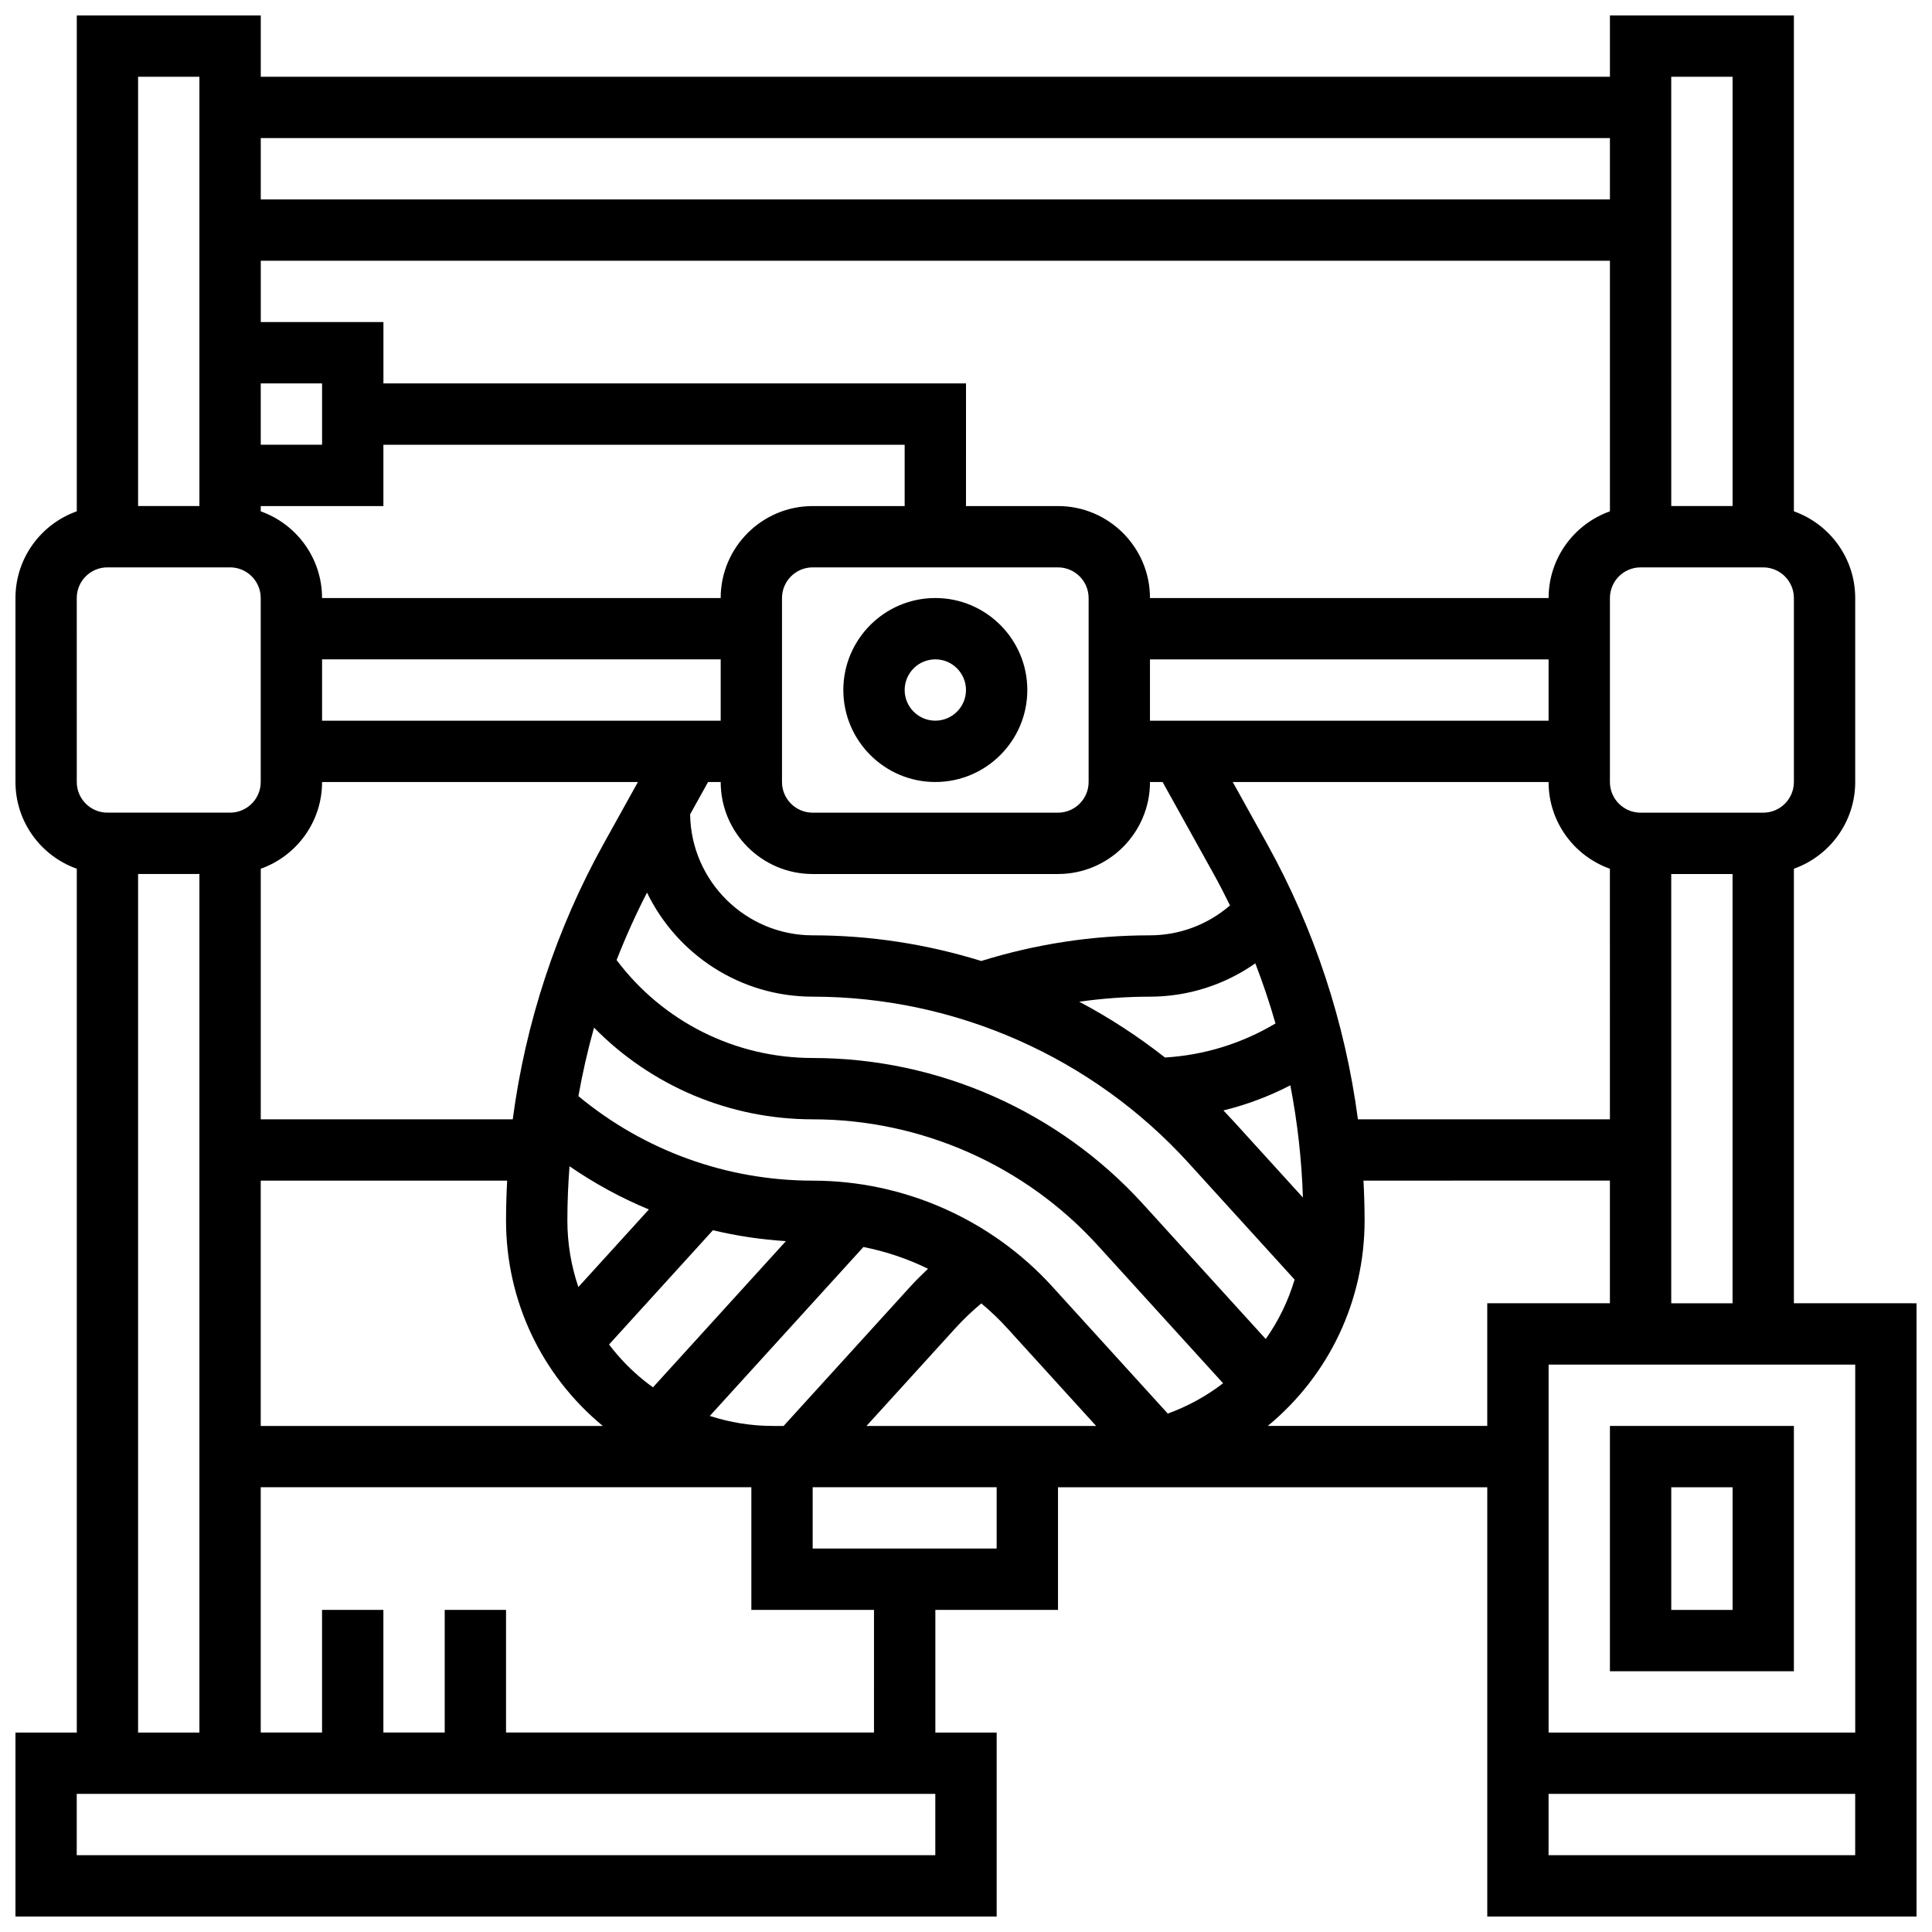 <?xml version="1.0" encoding="UTF-8"?>
<!-- Uploaded to: ICON Repo, www.iconrepo.com, Generator: ICON Repo Mixer Tools -->
<svg width="800px" height="800px" version="1.1" viewBox="144 144 512 512" xmlns="http://www.w3.org/2000/svg">
 <defs>
  <clipPath id="a">
   <path d="m148.09 148.09h503.81v503.81h-503.81z"/>
  </clipPath>
 </defs>
 <g clip-path="url(#a)">
  <path d="m619.4 489.38v-115.16c9.457-3.356 16.25-12.387 16.25-22.98v-48.754c0-10.594-6.793-19.625-16.25-22.98v-131.41h-48.754v16.25h-357.54v-16.25h-48.758v131.41c-9.457 3.352-16.25 12.387-16.25 22.98v48.754c0 10.594 6.793 19.625 16.25 22.98v228.93h-16.25v48.754h260.03v-48.754h-16.25v-32.504h32.504v-32.504h113.76v113.76h113.76v-162.52zm16.254 113.77h-81.258v-97.512h81.258zm-65.008-323.64c-9.457 3.356-16.25 12.387-16.25 22.98h-105.64c0-13.441-10.934-24.379-24.379-24.379h-24.379l0.004-32.504h-154.39v-16.254h-32.504v-16.25h357.54zm-16.254 55.484h-105.64v-16.25h105.64zm-88.84 40.465c1.551 2.789 3.008 5.629 4.41 8.488-5.871 5.082-13.375 7.926-21.223 7.926-15.164 0-30.188 2.289-44.695 6.801-14.34-4.453-29.387-6.801-44.66-6.801-17.777 0-32.258-14.348-32.492-32.07l4.754-8.559h3.348c0 13.441 10.934 24.379 24.379 24.379h65.008c13.441 0 24.379-10.934 24.379-24.379h3.344zm23.734 85.902-18.285-20.113c-0.914-1.004-1.84-1.992-2.777-2.969 6.148-1.512 12.09-3.742 17.73-6.656 1.891 9.793 3.008 19.742 3.332 29.738zm-36.555-37.109c-7.137-5.613-14.746-10.559-22.723-14.785 6.195-0.875 12.449-1.34 18.734-1.34 10.105 0 19.812-3.141 27.93-8.832 2.016 5.231 3.805 10.543 5.348 15.93-8.898 5.312-18.883 8.398-29.289 9.027zm-223.38-105.51h105.64v16.25l-105.64 0.004zm195.02-24.379c4.481 0 8.125 3.644 8.125 8.125v48.754c0 4.481-3.644 8.125-8.125 8.125h-65.008c-4.481 0-8.125-3.644-8.125-8.125v-48.754c0-4.481 3.644-8.125 8.125-8.125zm-195.02-48.754v16.25h-16.25v-16.25zm16.254 32.504v-16.25h138.14v16.25h-24.379c-13.441 0-24.379 10.934-24.379 24.379h-105.64c0-10.594-6.793-19.625-16.25-22.98v-1.398zm-16.254 73.133h83.703l-9.066 16.32c-12.57 22.625-20.73 47.488-24.105 73.066h-66.781v-66.406c9.457-3.356 16.25-12.387 16.25-22.98zm130.03 89.387c28.699 0 56.234 12.18 75.539 33.414l33.211 36.531c-4.457 3.43-9.414 6.133-14.66 8.035l-30.578-33.633c-16.23-17.855-39.379-28.098-63.512-28.098-22.746 0-44.625-7.922-62.098-22.395 1.082-6.117 2.465-12.176 4.141-18.156 15.133 15.422 35.883 24.301 57.957 24.301zm-10.566 81.258c-5.695 0-11.336-0.918-16.711-2.652l40.711-44.77c5.945 1.176 11.699 3.117 17.121 5.766-1.625 1.527-3.211 3.098-4.711 4.746l-33.559 36.91zm-54.457-54.453c0-4.801 0.207-9.59 0.57-14.367 6.621 4.566 13.668 8.398 21.035 11.449l-18.691 20.559c-1.902-5.602-2.914-11.543-2.914-17.641zm38.578 2.582c6.316 1.512 12.781 2.481 19.336 2.891l-35.223 38.746c-0.762-0.547-1.516-1.105-2.25-1.695-3.57-2.856-6.703-6.109-9.398-9.652zm-119.84-13.137h65.305c-0.184 3.512-0.297 7.027-0.297 10.551 0 21.203 9.344 40.977 25.641 54.457h-90.648zm184.15 39.031c2.109-2.32 4.402-4.484 6.812-6.5 2.398 2.008 4.684 4.164 6.809 6.504l23.617 25.973h-60.855zm82.184 2.938-32.484-35.734c-22.379-24.617-54.297-38.738-87.566-38.738-20.566 0-39.707-9.629-51.977-25.953 2.379-6.086 5.062-12.059 8.062-17.879 7.894 16.309 24.613 27.578 43.91 27.578 37.84 0 74.137 16.059 99.59 44.055l28.117 30.926c-1.68 5.633-4.254 10.949-7.652 15.746zm0.324-131.29-9.066-16.32h83.699c0 10.594 6.793 19.625 16.25 22.98l0.004 66.406h-66.781c-3.375-25.574-11.535-50.438-24.105-73.066zm107.14 121.82v-113.76h16.25v113.76zm32.504-138.14c0 4.481-3.644 8.125-8.125 8.125h-32.504c-4.481 0-8.125-3.644-8.125-8.125v-48.754c0-4.481 3.644-8.125 8.125-8.125h32.504c4.481 0 8.125 3.644 8.125 8.125zm-16.25-186.9v113.76h-16.25l-0.004-113.76zm-32.504 16.254v16.25h-357.54v-16.25zm-373.8-16.254v113.76l-16.25 0.004v-113.77zm-32.504 138.14c0-4.481 3.644-8.125 8.125-8.125h32.504c4.481 0 8.125 3.644 8.125 8.125v48.754c0 4.481-3.644 8.125-8.125 8.125h-32.5c-4.481 0-8.125-3.644-8.125-8.125zm16.254 73.133h16.25v227.53h-16.25zm211.27 260.03h-227.53v-16.25h227.53zm-16.25-32.504h-97.512v-32.504h-16.25v32.504h-16.254v-32.504h-16.254v32.504h-16.25v-65.008h130.02v32.504h32.504zm32.504-48.758h-48.754v-16.25h48.754zm71.867-32.504c16.301-13.48 25.645-33.25 25.645-54.453 0-3.523-0.117-7.039-0.297-10.551l65.305-0.004v32.504h-32.504v32.504zm74.398 113.77v-16.25h81.258v16.25z"/>
 </g>
 <path d="m619.4 521.89h-48.754v65.008h48.754zm-16.25 48.758h-16.25v-32.504h16.25z"/>
 <path d="m391.87 351.24c13.441 0 24.379-10.934 24.379-24.379 0-13.441-10.934-24.379-24.379-24.379-13.441 0-24.379 10.934-24.379 24.379 0.004 13.445 10.938 24.379 24.379 24.379zm0-32.504c4.481 0 8.125 3.644 8.125 8.125s-3.644 8.125-8.125 8.125c-4.481 0-8.125-3.644-8.125-8.125s3.644-8.125 8.125-8.125z"/>
</svg>